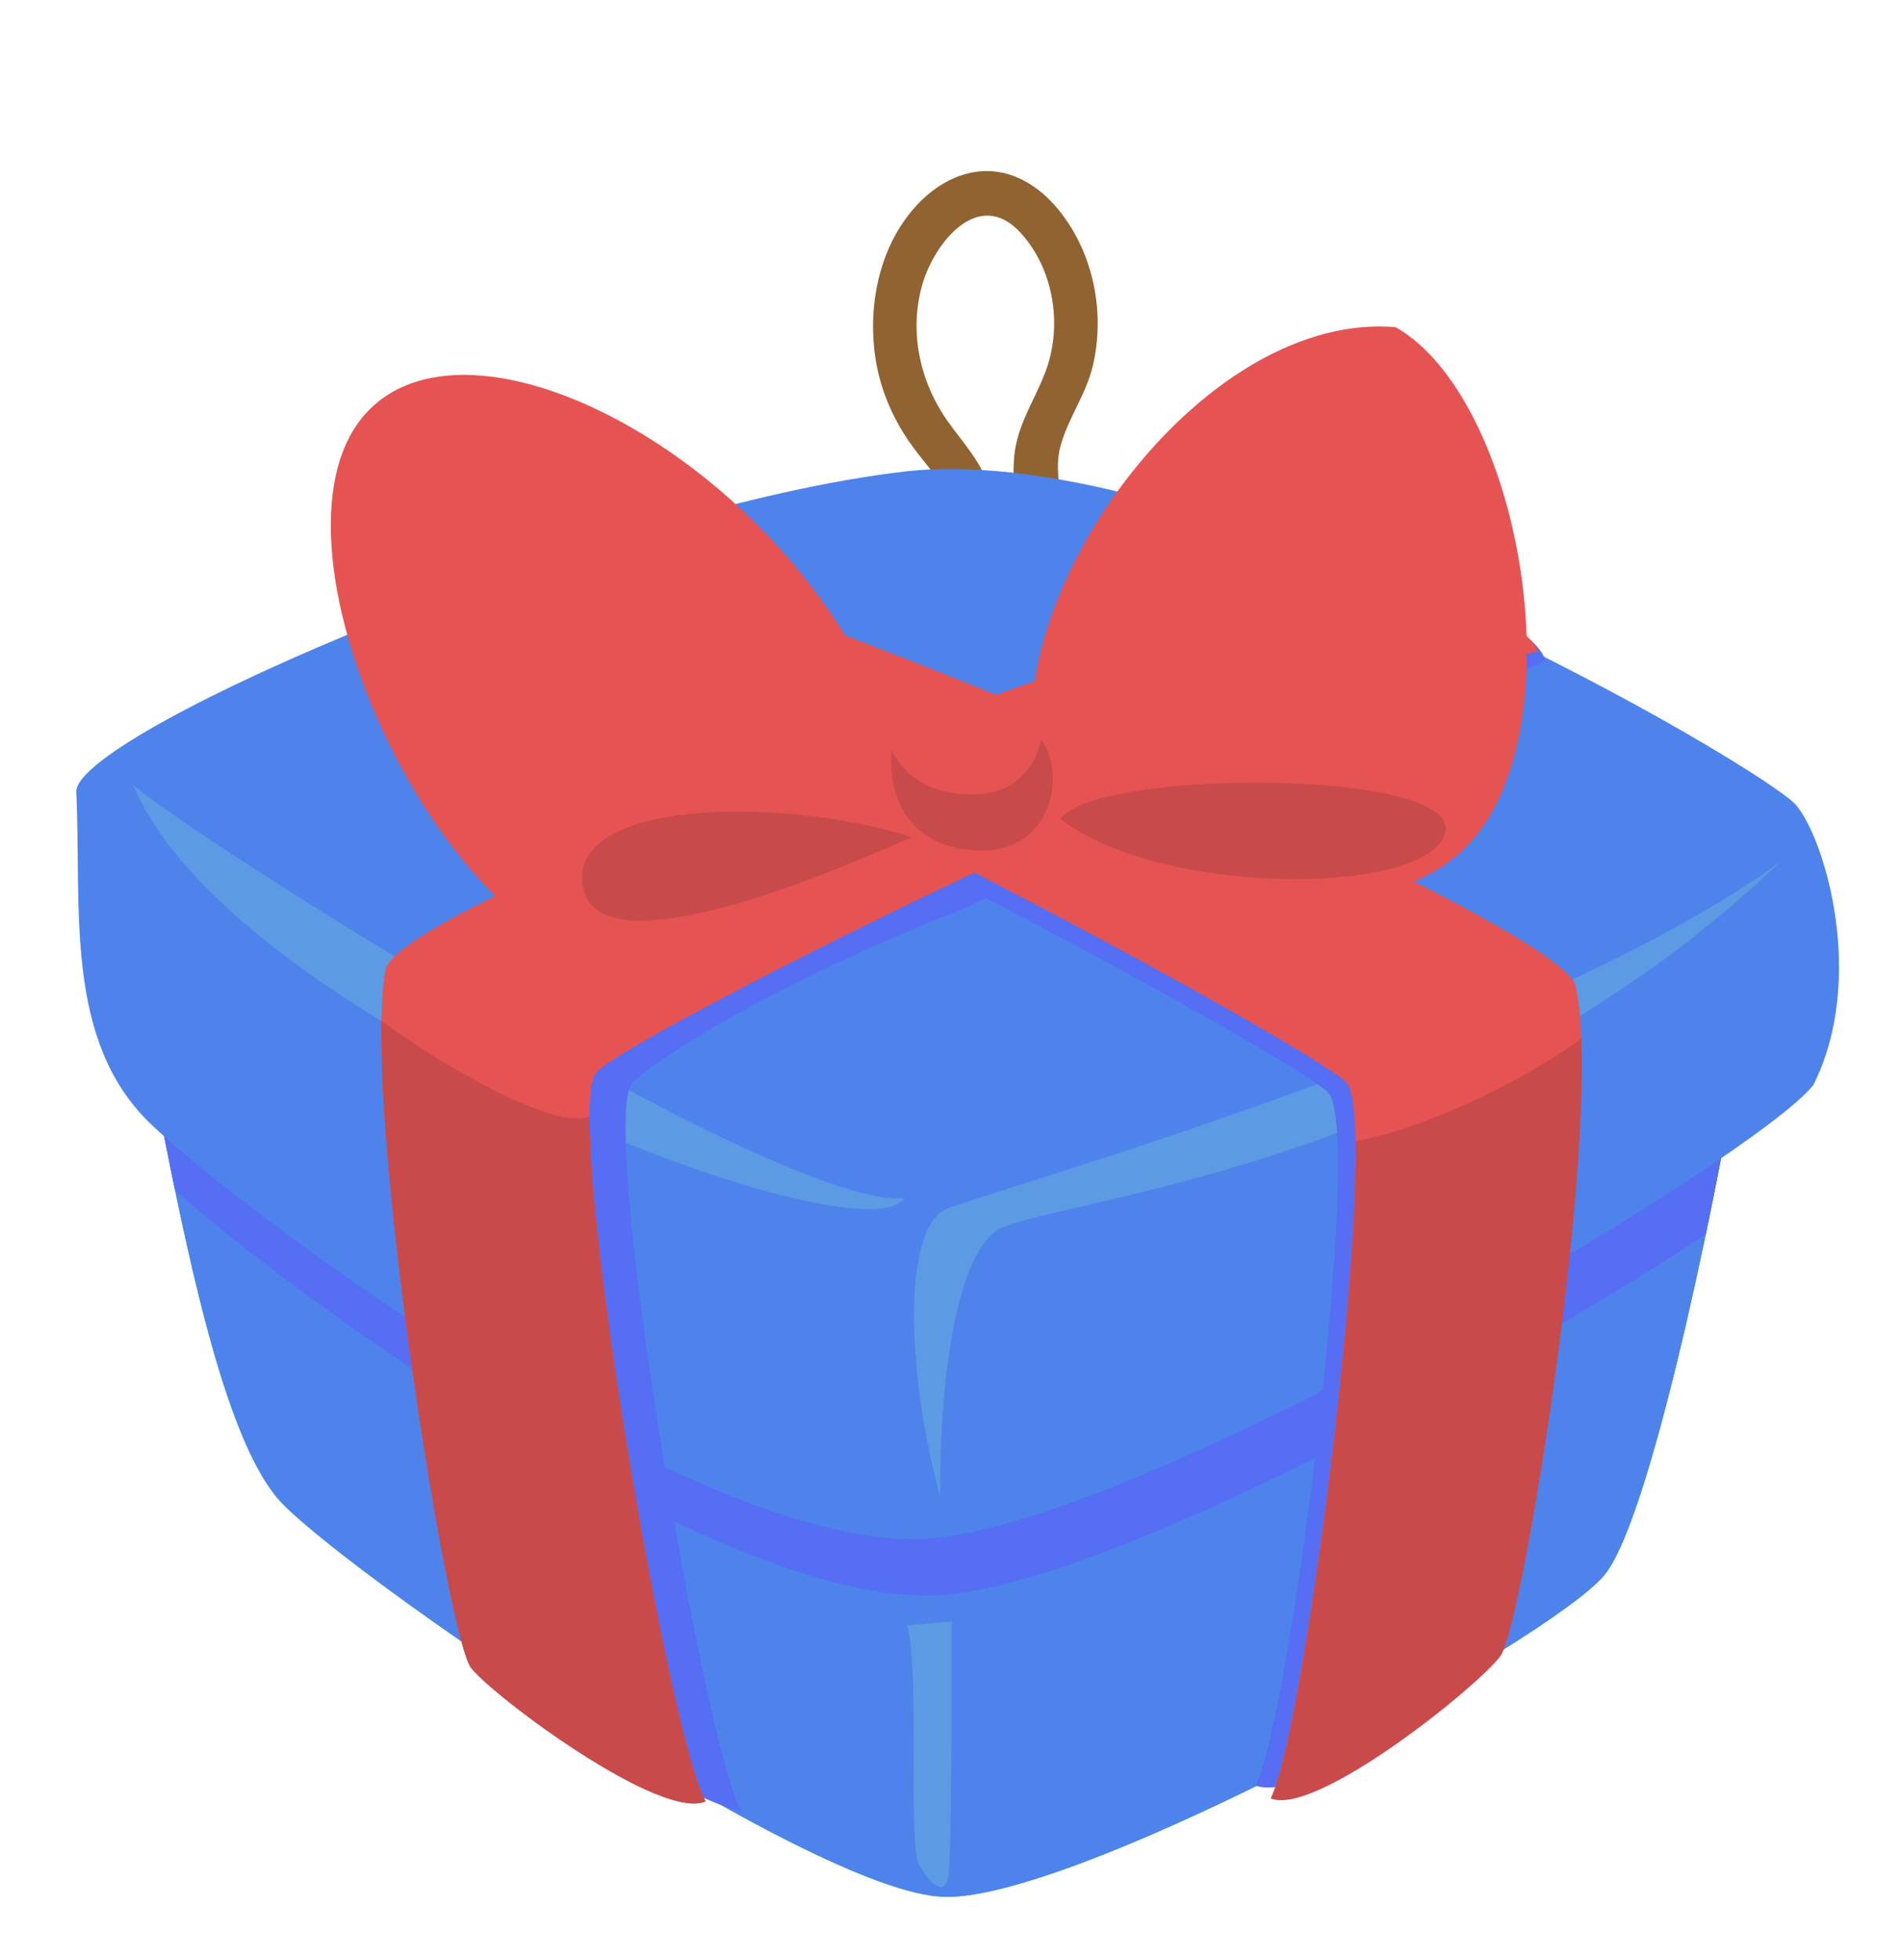 <?xml version="1.0" encoding="UTF-8"?> <svg xmlns="http://www.w3.org/2000/svg" width="263" height="271" viewBox="0 0 263 271" fill="none"> <g clip-path="url(#clip0_590_1802)"> <path d="M146.252 28.863C143.883 26.003 140.543 23.753 136.723 23.654C132.903 23.554 129.406 25.552 126.852 28.285C121.684 33.785 119.972 41.955 121.016 49.289C121.617 53.47 123.234 57.429 125.602 60.904C126.935 62.868 128.52 64.635 129.931 66.542C130.54 67.38 131.088 68.251 131.675 69.093C131.913 69.447 133.405 72.065 133.709 71.792C132.692 72.762 133.382 74.817 134.945 74.455C138.054 73.756 137.434 69.842 136.784 67.516C135.822 64.036 133.176 61.225 131.108 58.334C127.2 52.843 125.654 45.904 127.535 39.332C129.22 33.519 135.367 25.826 141.173 32.237C145.811 37.381 146.97 45.245 144.482 51.616C142.966 55.508 140.609 58.867 140.239 63.152C139.89 67.302 140.48 71.924 142.926 75.342C144.147 77.04 146.714 75.887 146.969 74.084C147.536 69.918 145.52 65.941 146.614 61.771C147.659 57.829 150.201 54.526 151.125 50.517C152.853 43.071 151.161 34.795 146.252 28.863Z" fill="#906330"></path> <path d="M21.33 150.059C25.839 173.548 30.926 198.082 38.237 206.991C45.547 215.899 111.873 261.811 130.601 262.265C149.33 262.718 214.909 226.508 221.926 217.677C228.943 208.846 238.864 156.977 240.138 147.855C241.414 138.707 26.389 102.664 21.33 150.059Z" fill="#07B5B6"></path> <path d="M21.33 150.059C25.839 173.548 30.926 198.082 38.237 206.991C45.547 215.899 111.873 261.811 130.601 262.265C149.33 262.718 214.909 226.508 221.926 217.677C228.943 208.846 238.864 156.977 240.138 147.855C241.414 138.707 26.389 102.664 21.33 150.059Z" fill="#4E83EB"></path> <path d="M235.865 170.672C238.053 160.165 239.658 151.173 240.138 147.855C241.414 138.707 26.389 102.664 21.33 150.059C22.26 154.88 23.211 159.756 24.197 164.528C39.33 178.237 101.118 223.842 131.504 220.426C155.441 217.751 208.327 188.819 235.865 170.672Z" fill="#556EF4"></path> <path d="M10.54 109.367C11.324 125.426 8.775 143.696 20.735 155.296C32.67 166.894 98.016 216.141 129.562 212.626C161.11 209.084 242.968 159.972 250.749 150.008C258.087 135.392 252.38 116.092 248.355 111.307C244.331 106.522 166.412 60.417 125.104 65.195C83.769 69.97 11.158 100.963 10.54 109.367Z" fill="#4E83EB"></path> <path d="M130.03 206.983C129.824 194.822 131.511 174.376 137.823 170.14C144.109 165.902 201.022 162.379 246.18 119.148C212.894 143.474 136.601 164.664 130.808 167.195C125.016 169.7 125.077 188.822 130.028 207.009L130.03 206.983Z" fill="#5C9AE3"></path> <path d="M18.413 108.493C25.503 115.062 108.323 167.574 125.053 165.636C119.267 174.822 31.902 141.357 18.413 108.493Z" fill="#5C9AE3"></path> <path d="M173.606 246.892C178.578 237.012 188.573 156.34 183.692 151.096C178.811 145.852 73.39 88.535 47.754 86.517C49.556 80.894 66.9 75.595 72.35 75.599C102.487 81.619 212.266 128.14 215.367 137.636C219.371 155.516 208.101 226.087 204.958 230.344C201.788 234.6 179.869 249.385 173.608 246.865L173.606 246.892Z" fill="#556EF4"></path> <path d="M102.537 250.509C97.222 240.824 82.716 155.181 87.413 149.744C89.561 147.261 106.584 135.998 132.882 125.812C162.29 111.472 196.549 98.862 213.74 91.36C211.738 85.799 198.124 81.365 192.682 81.599C162.806 88.775 61.057 125.81 58.308 135.404C54.938 153.428 66.832 227.921 70.144 232.046C73.457 236.171 95.603 248.943 102.565 250.485L102.537 250.509Z" fill="#556EF4"></path> <path d="M97.56 249.061C92.245 239.375 77.739 153.733 82.436 148.295C87.134 142.858 187.118 93.125 212.678 90.12C210.676 84.56 193.145 79.943 187.703 80.177C157.827 87.353 56.078 124.387 53.329 133.981C49.959 152.006 61.853 226.498 65.165 230.624C68.478 234.749 91.41 251.803 97.586 249.063L97.56 249.061Z" fill="#E65353"></path> <path d="M175.703 248.656C180.649 238.775 191.061 154.939 186.18 149.695C181.299 144.451 75.877 87.134 50.241 85.116C52.044 79.492 69.387 74.193 74.837 74.198C104.975 80.217 214.754 126.738 217.855 136.235C221.859 154.115 210.589 224.685 207.445 228.943C204.302 233.201 181.968 251.124 175.705 248.63L175.703 248.656Z" fill="#E65353"></path> <path d="M122.937 99.996C109.273 64.532 65.884 40.955 50.795 56.929C33.715 75.028 63.222 136.637 90.542 134.289C117.864 131.916 132.325 112.727 132.325 112.727L122.937 99.996Z" fill="#E65353"></path> <path d="M52.751 141.121C52.304 166.437 62.188 226.919 65.139 230.622C68.452 234.747 91.384 251.801 97.56 249.061C92.963 240.669 81.432 175.128 81.519 154.354C76.416 156.408 60.077 146.624 52.751 141.121Z" fill="#C94A4A"></path> <path d="M187.447 157.762C187.847 180.104 179.876 240.382 175.73 248.658C181.992 251.152 204.3 233.227 207.469 228.971C210.291 225.165 219.603 168.393 218.649 143.607C210.197 149.851 196.122 156.315 187.447 157.762Z" fill="#C94A4A"></path> <path d="M125.422 224.731C127.244 231.308 125.528 254.999 127.053 257.779C128.554 260.529 130.462 262.017 131.066 259.869C131.695 257.724 131.594 224.182 131.594 224.182L125.422 224.731Z" fill="#5C9AE3"></path> <path d="M142.805 103.121C140.202 79.376 167.059 43.064 192.973 45.234C210.18 54.976 218.254 100.168 203.21 116.595C188.142 132.993 145.837 121.405 141.81 113.451C142.41 108.848 142.832 103.123 142.832 103.123L142.805 103.121Z" fill="#E65353"></path> <path d="M123.69 101.16C121.863 108.894 125.003 117.866 136.239 117.583C147.473 117.327 148.647 101.359 139.424 98.858C130.201 96.358 124.752 96.697 123.69 101.16Z" fill="#E65353"></path> <path d="M144 102.205C143.157 106.183 140.146 109.711 134.923 109.829C128.807 109.96 125.118 107.391 123.288 103.771C122.668 110.776 126.263 117.826 136.239 117.583C145.006 117.383 147.607 107.672 144.001 102.179L144 102.205Z" fill="#C94A4A"></path> <path d="M126.127 115.757C108.439 110.072 77.653 110.369 80.707 123.004C83.76 135.639 124.275 116.36 126.127 115.757Z" fill="#C94A4A"></path> <path d="M148.976 111.496C160.233 106.304 203.077 107 199.727 115.493C196.376 124.013 160.021 123.795 146.674 113.228C146.127 113.188 148.978 111.47 148.978 111.47L148.976 111.496Z" fill="#C94A4A"></path> </g> <defs> <clipPath id="clip0_590_1802"> <rect width="245" height="253.34" fill="white" transform="translate(18.585) rotate(4.207)"></rect> </clipPath> </defs> </svg> 